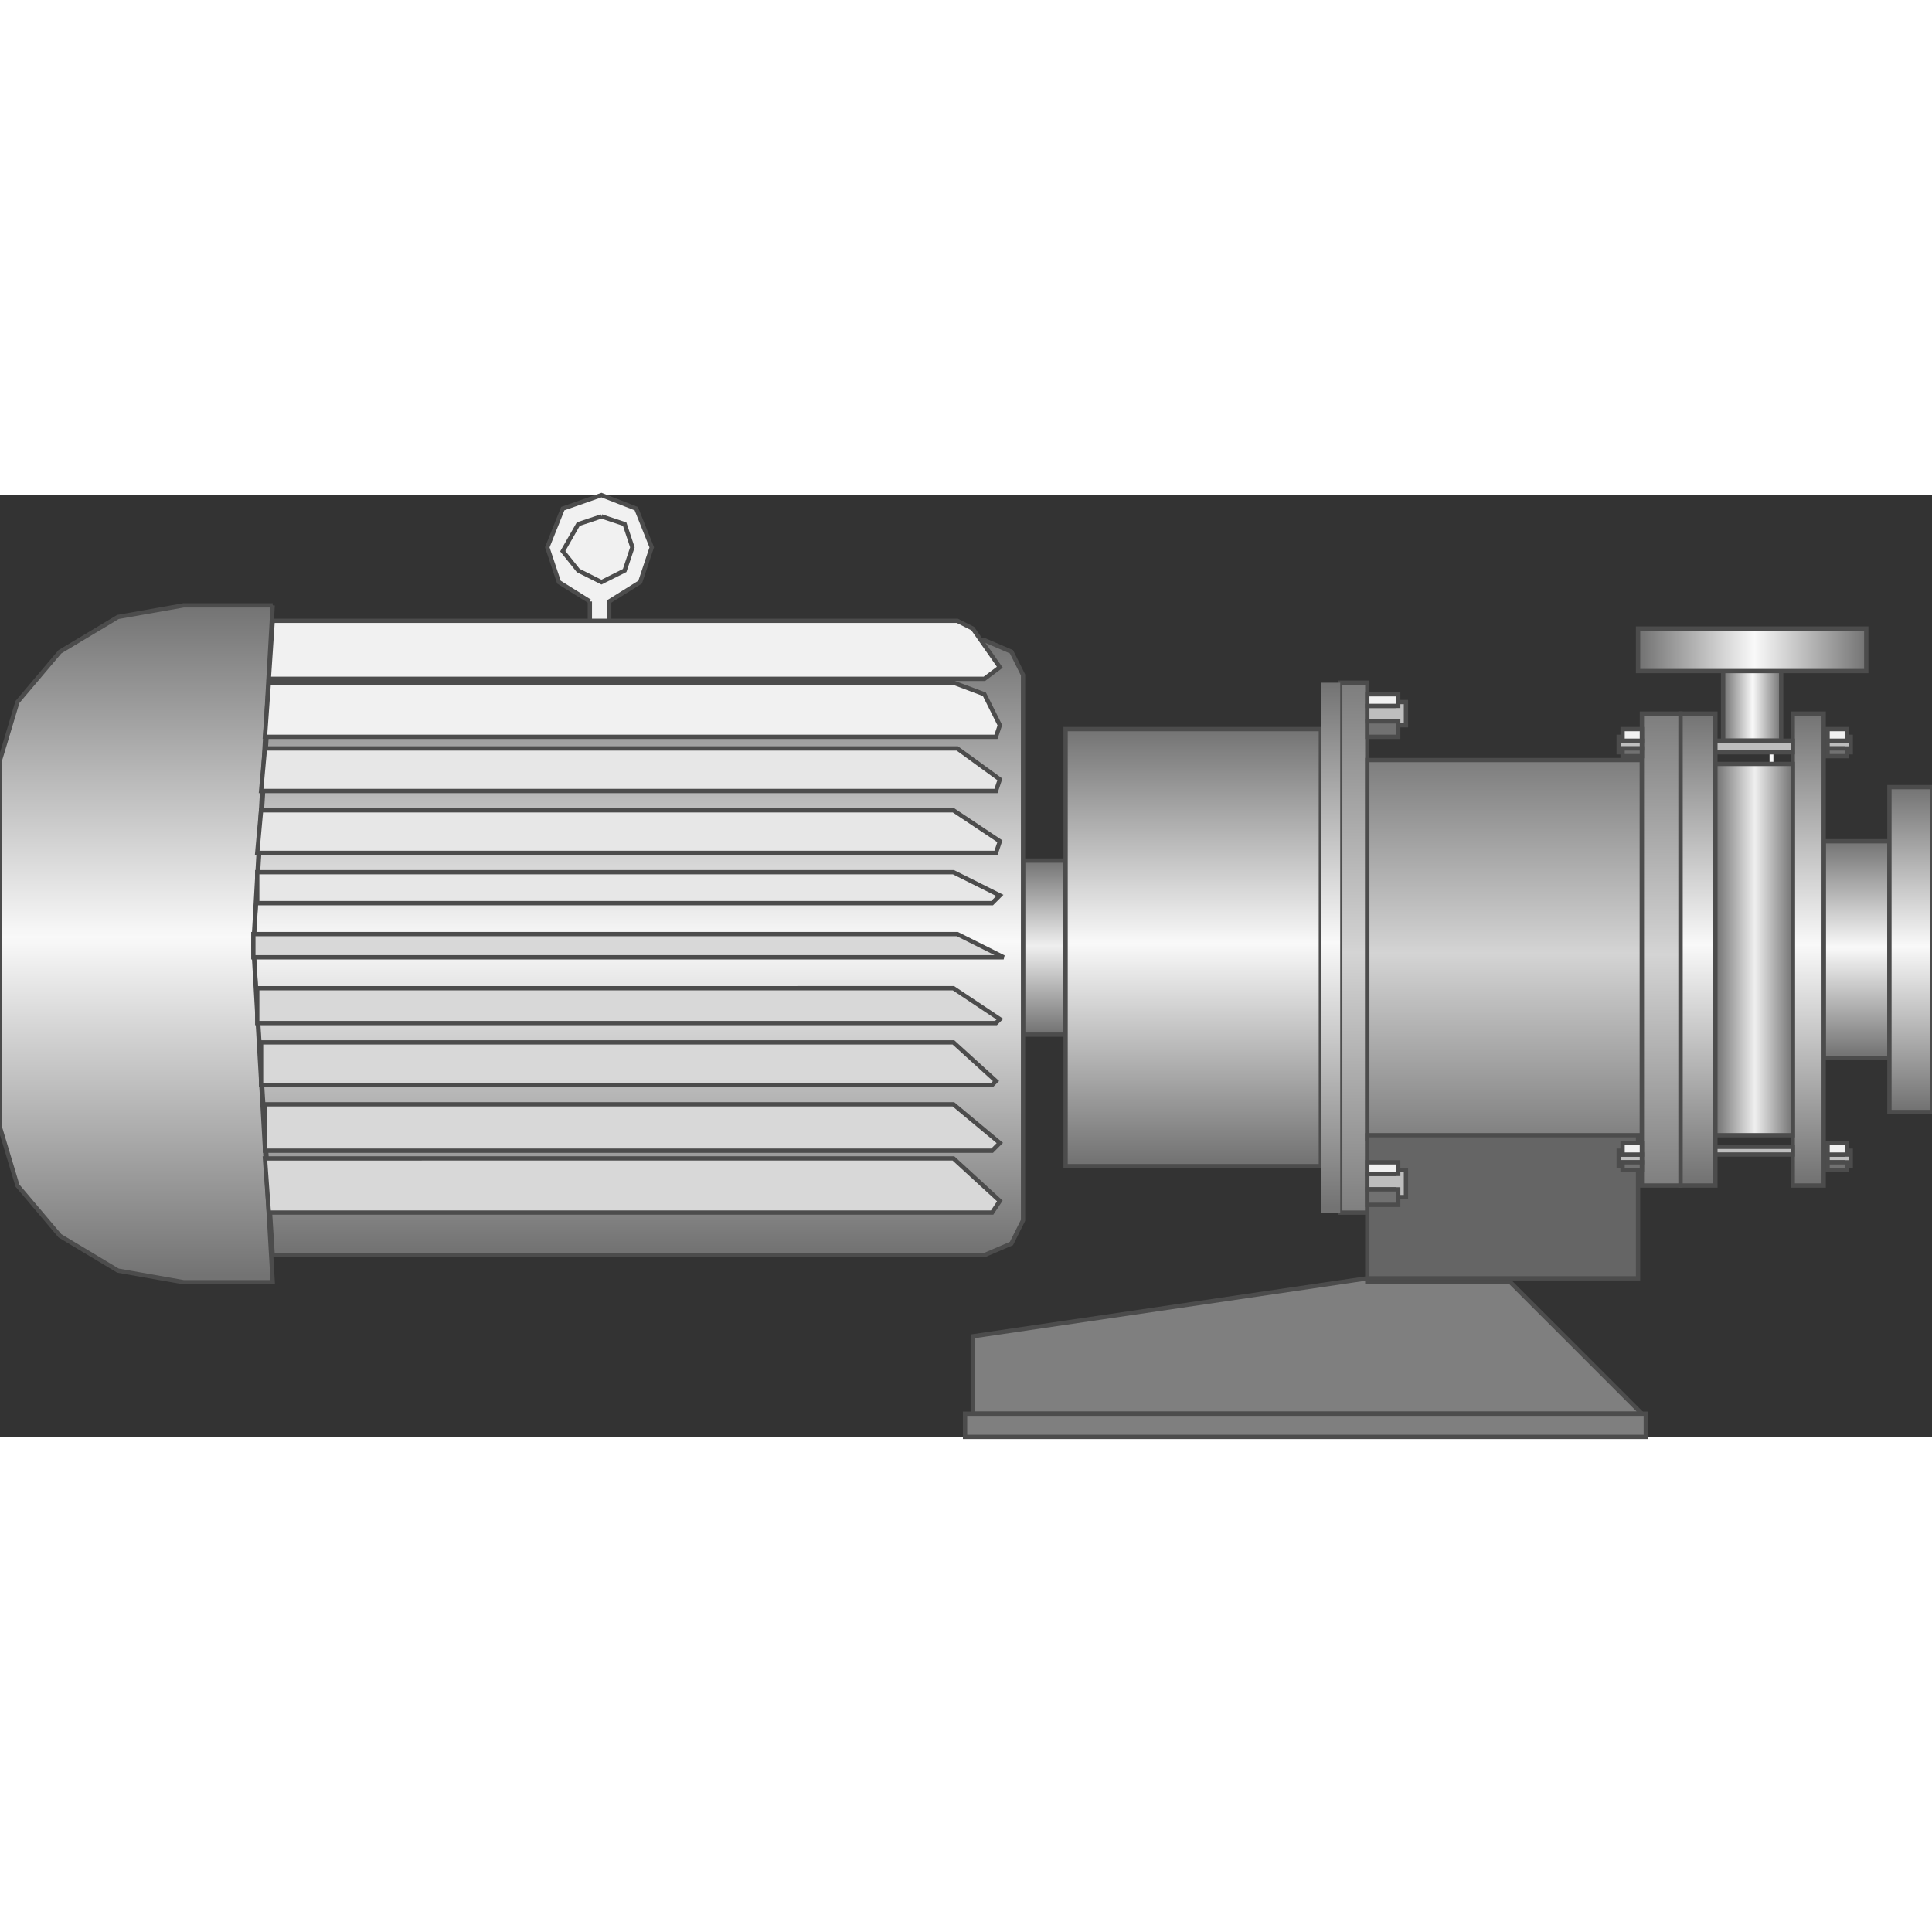 <!DOCTYPE svg PUBLIC "-//W3C//DTD SVG 1.1//EN" "http://www.w3.org/Graphics/SVG/1.1/DTD/svg11.dtd"><svg version="1.1" xmlns="http://www.w3.org/2000/svg" xmlns:xlink="http://www.w3.org/1999/xlink" width="64px" height="64px" viewBox="0 0 112.5 54.842" enable-background="new 0 0 112.5 54.842" xml:space="preserve">
<rect x="0" y="0" width="112.5" height="54.842" fill="#333333" stroke="none"/>
<g id="Group_Drivershaft_Flange">
	<path fill="#7F7F7F" stroke="#4C4C4C" stroke-width="0.25" d="M87.951,45.833h-8.334v-0.227l-22.973,3.379v4.506h38.963   L87.951,45.833z" />
	<path fill="#7F7F7F" stroke="#4C4C4C" stroke-width="0.25" d="M95.834,53.491h-39.64v1.351h39.64V53.491z" />
	
		<linearGradient id="SVGID_1_" gradientUnits="userSpaceOnUse" x1="78.829" y1="13.062" x2="78.829" y2="43.919" gradientTransform="matrix(1 0 0 -1 0 54.842)">
		<stop offset="0" style="stop-color:#7F7F7F" />
		<stop offset="0.49" style="stop-color:#D4D4D4" />
		<stop offset="0.99" style="stop-color:#7F7F7F" />
	</linearGradient>
	<path fill="url(#SVGID_1_)" stroke="#4C4C4C" stroke-width="0.25" d="M78.041,10.923h1.576V41.78h-1.576V10.923z" />
	
		<linearGradient id="SVGID_2_" gradientUnits="userSpaceOnUse" x1="87.612" y1="17.342" x2="87.612" y2="39.415" gradientTransform="matrix(1 0 0 -1 0 54.842)">
		<stop offset="0" style="stop-color:#7F7F7F" />
		<stop offset="0.49" style="stop-color:#D4D4D4" />
		<stop offset="0.99" style="stop-color:#7F7F7F" />
	</linearGradient>
	<path fill="url(#SVGID_2_)" stroke="#4C4C4C" stroke-width="0.25" d="M95.607,15.428h-15.99V37.5h15.99V15.428z" />
	
		<linearGradient id="SVGID_3_" gradientUnits="userSpaceOnUse" x1="96.733" y1="14.639" x2="96.733" y2="42.117" gradientTransform="matrix(1 0 0 -1 0 54.842)">
		<stop offset="0" style="stop-color:#7F7F7F" />
		<stop offset="0.49" style="stop-color:#D4D4D4" />
		<stop offset="0.99" style="stop-color:#7F7F7F" />
	</linearGradient>
	<path fill="url(#SVGID_3_)" stroke="#4C4C4C" stroke-width="0.25" d="M95.607,12.725h2.252v27.478h-2.252V12.725z" />
	<path fill="#656565" stroke="#4C4C4C" stroke-width="0.25" d="M95.383,37.274H79.617v8.334h15.766V37.274z" />
</g>
<g id="Group_Upstream_Pipe_Flange">
	
		<linearGradient id="SVGID_4_" gradientUnits="userSpaceOnUse" x1="108.107" y1="22.071" x2="108.107" y2="34.685" gradientTransform="matrix(1 0 0 -1 0 54.842)">
		<stop offset="0.01" style="stop-color:#737373" />
		<stop offset="0.51" style="stop-color:#F9F9F9" />
		<stop offset="1" style="stop-color:#737373" />
	</linearGradient>
	<path fill="url(#SVGID_4_)" stroke="#4C4C4C" stroke-width="0.25" d="M110.021,20.157h-3.828v12.613h3.828V20.157z" />
	
		<linearGradient id="SVGID_5_" gradientUnits="userSpaceOnUse" x1="111.261" y1="18.919" x2="111.261" y2="37.838" gradientTransform="matrix(1 0 0 -1 0 54.842)">
		<stop offset="0.01" style="stop-color:#737373" />
		<stop offset="0.51" style="stop-color:#F9F9F9" />
		<stop offset="1" style="stop-color:#737373" />
	</linearGradient>
	<path fill="url(#SVGID_5_)" stroke="#4C4C4C" stroke-width="0.25" d="M110.021,17.004h2.479v18.919h-2.479V17.004z" />
</g>
<g id="Group_Volute_Chamber">
	
		<linearGradient id="SVGID_6_" gradientUnits="userSpaceOnUse" x1="98.873" y1="14.639" x2="98.873" y2="42.117" gradientTransform="matrix(1 0 0 -1 0 54.842)">
		<stop offset="0.01" style="stop-color:#737373" />
		<stop offset="0.51" style="stop-color:#F9F9F9" />
		<stop offset="1" style="stop-color:#737373" />
	</linearGradient>
	<path fill="url(#SVGID_6_)" stroke="#4C4C4C" stroke-width="0.25" d="M99.887,12.725h-2.027v27.478h2.027V12.725L99.887,12.725z" />
	
		<linearGradient id="SVGID_7_" gradientUnits="userSpaceOnUse" x1="105.293" y1="14.639" x2="105.293" y2="42.117" gradientTransform="matrix(1 0 0 -1 0 54.842)">
		<stop offset="0.01" style="stop-color:#737373" />
		<stop offset="0.51" style="stop-color:#F9F9F9" />
		<stop offset="1" style="stop-color:#737373" />
	</linearGradient>
	<path fill="url(#SVGID_7_)" stroke="#4C4C4C" stroke-width="0.25" d="M106.193,12.725h-1.801v27.478h1.801V12.725z" />
	<path fill="#F7F7F7" d="M103.041,15.654h0.225v-5.181h-0.225V15.654z" />
	
		<linearGradient id="SVGID_8_" gradientUnits="userSpaceOnUse" x1="100.338" y1="43.687" x2="103.717" y2="43.687" gradientTransform="matrix(1 0 0 -1 0 54.842)">
		<stop offset="0.01" style="stop-color:#737373" />
		<stop offset="0.51" style="stop-color:#F9F9F9" />
		<stop offset="1" style="stop-color:#737373" />
	</linearGradient>
	<path fill="url(#SVGID_8_)" stroke="#4C4C4C" stroke-width="0.25" d="M100.338,14.301h3.379V8.01h-3.379V14.301z" />
	
		<linearGradient id="SVGID_9_" gradientUnits="userSpaceOnUse" x1="95.383" y1="45.833" x2="108.672" y2="45.833" gradientTransform="matrix(1 0 0 -1 0 54.842)">
		<stop offset="0.01" style="stop-color:#737373" />
		<stop offset="0.51" style="stop-color:#F9F9F9" />
		<stop offset="1" style="stop-color:#737373" />
	</linearGradient>
	<path fill="url(#SVGID_9_)" stroke="#4C4C4C" stroke-width="0.25" d="M95.383,7.771h13.289v2.477H95.383V7.771z" />
	
		<linearGradient id="SVGID_10_" gradientUnits="userSpaceOnUse" x1="99.887" y1="28.378" x2="104.393" y2="28.378" gradientTransform="matrix(1 0 0 -1 0 54.842)">
		<stop offset="0.01" style="stop-color:#737373" />
		<stop offset="0.51" style="stop-color:#EFEFEF" />
		<stop offset="1" style="stop-color:#737373" />
	</linearGradient>
	<path fill="url(#SVGID_10_)" stroke="#4C4C4C" stroke-width="0.25" d="M99.887,15.654h4.506v21.621h-4.506V15.654z" />
	<path fill="#BEBEBE" stroke="#4C4C4C" stroke-width="0.25" d="M99.887,37.95h4.506v0.449h-4.506V37.95z" />
	<path fill="#BEBEBE" stroke="#4C4C4C" stroke-width="0.25" d="M99.887,14.302h4.506v0.676h-4.506V14.302z" />
</g>
<g id="Group_Fasteners">
	<path fill="#BEBEBE" stroke="#4C4C4C" stroke-width="0.25" d="M107.32,39.076h0.449v-0.9h-0.449v0.226h-0.901v0.451h0.901V39.076z" />
	<path fill="#BEBEBE" stroke="#4C4C4C" stroke-width="0.25" d="M94.482,39.076h-0.227v-0.9h0.227v0.226h1.125v0.451h-1.125V39.076z" />
	<path fill="#BEBEBE" stroke="#4C4C4C" stroke-width="0.25" d="M81.193,40.878h0.676v-1.576h-0.676v0.225h-1.576v0.901h1.576V40.878   z" />
	<path fill="#BEBEBE" stroke="#4C4C4C" stroke-width="0.25" d="M81.193,13.401h0.676V12.05h-0.676v0.225h-1.576v0.901h1.576V13.401z   " />
	<path fill="#BEBEBE" stroke="#4C4C4C" stroke-width="0.25" d="M94.482,14.978h-0.227v-0.901h0.227v0.226h1.125v0.45h-1.125V14.978z   " />
	<path fill="#BEBEBE" stroke="#4C4C4C" stroke-width="0.25" d="M107.32,14.978h0.449v-0.901h-0.449v0.226h-0.901v0.45h0.901V14.978z   " />
	<path fill="#717171" stroke="#4C4C4C" stroke-width="0.25" d="M107.545,38.853h-1.126v0.449h1.126V38.853z" />
	<path fill="#717171" stroke="#4C4C4C" stroke-width="0.25" d="M94.482,38.853h1.125v0.449h-1.125V38.853z" />
	<path fill="#717171" stroke="#4C4C4C" stroke-width="0.25" d="M81.419,40.428h-1.802v0.901h1.802V40.428z" />
	<path fill="#717171" stroke="#4C4C4C" stroke-width="0.25" d="M81.419,13.176h-1.802v0.9h1.802V13.176z" />
	<path fill="#717171" stroke="#4C4C4C" stroke-width="0.25" d="M94.482,14.752h1.125v0.45h-1.125V14.752z" />
	<path fill="#717171" stroke="#4C4C4C" stroke-width="0.25" d="M107.545,14.752h-1.126v0.45h1.126V14.752z" />
	<path fill="#F1F1F1" stroke="#4C4C4C" stroke-width="0.25" d="M107.545,37.726h-1.126v0.676h1.126V37.726z" />
	<path fill="#F1F1F1" stroke="#4C4C4C" stroke-width="0.25" d="M94.482,37.726h1.125v0.676h-1.125V37.726z" />
	<path fill="#F1F1F1" stroke="#4C4C4C" stroke-width="0.25" d="M81.419,38.853h-1.802v0.674h1.802V38.853z" />
	<path fill="#F1F1F1" stroke="#4C4C4C" stroke-width="0.25" d="M81.419,11.599h-1.802v0.676h1.802V11.599z" />
	<path fill="#F1F1F1" stroke="#4C4C4C" stroke-width="0.25" d="M94.482,13.626h1.125v0.676h-1.125V13.626z" />
	<path fill="#F1F1F1" stroke="#4C4C4C" stroke-width="0.25" d="M107.545,13.626h-1.126v0.676h1.126V13.626z" />
</g>
<g id="Group_Drivershaft_Flange1">
	
		<linearGradient id="SVGID_11_" gradientUnits="userSpaceOnUse" x1="60.81" y1="23.423" x2="60.81" y2="33.559" gradientTransform="matrix(1 0 0 -1 0 54.842)">
		<stop offset="0.01" style="stop-color:#737373" />
		<stop offset="0.51" style="stop-color:#EFEFEF" />
		<stop offset="1" style="stop-color:#737373" />
	</linearGradient>
	<path fill="url(#SVGID_11_)" stroke="#4C4C4C" stroke-width="0.25" d="M59.572,31.419V21.283h2.477v10.136H59.572z" />
	
		<linearGradient id="SVGID_12_" gradientUnits="userSpaceOnUse" x1="69.481" y1="15.766" x2="69.481" y2="41.216" gradientTransform="matrix(1 0 0 -1 0 54.842)">
		<stop offset="0.01" style="stop-color:#737373" />
		<stop offset="0.51" style="stop-color:#F9F9F9" />
		<stop offset="1" style="stop-color:#737373" />
	</linearGradient>
	<path fill="url(#SVGID_12_)" stroke="#4C4C4C" stroke-width="0.25" d="M62.049,13.626h14.865v25.45H62.049V13.626z" />
	
		<linearGradient id="SVGID_13_" gradientUnits="userSpaceOnUse" x1="77.478" y1="13.062" x2="77.478" y2="43.919" gradientTransform="matrix(1 0 0 -1 0 54.842)">
		<stop offset="0.01" style="stop-color:#737373" />
		<stop offset="0.51" style="stop-color:#F9F9F9" />
		<stop offset="1" style="stop-color:#737373" />
	</linearGradient>
	<path fill="url(#SVGID_13_)" d="M78.041,10.923h-1.127V41.78h1.127V10.923z" />
</g>
<g id="Group_Float_Switch">
	<path fill="#F1F1F1" stroke="#4C4C4C" stroke-width="0.25" d="M34.347,6.194v4.054h1.126V8.221V6.194l1.802-1.126l0.676-2.027   L37.05,0.789L35.022,0L32.77,0.788L31.869,3.04l0.676,2.027L34.347,6.194" />
	<path fill="none" stroke="#4C4C4C" stroke-width="0.25" d="M35.022,1.239L33.671,1.69L32.77,3.266l0.901,1.126l1.351,0.676   l1.352-0.676l0.45-1.352l-0.45-1.351L35.022,1.239" />
</g>
<g id="Group_Impeller_Rotor">
	
		<linearGradient id="SVGID_14_" gradientUnits="userSpaceOnUse" x1="37.162" y1="10.584" x2="37.162" y2="46.396" gradientTransform="matrix(1 0 0 -1 0 54.842)">
		<stop offset="0.01" style="stop-color:#737373" />
		<stop offset="0.51" style="stop-color:#F9F9F9" />
		<stop offset="1" style="stop-color:#737373" />
	</linearGradient>
	<path fill="url(#SVGID_14_)" stroke="#4C4C4C" stroke-width="0.25" d="M57.32,44.257l1.576-0.676l0.676-1.352V10.473l-0.676-1.352   L57.32,8.446H15.878l-1.126,17.793l1.126,18.019L57.32,44.257L57.32,44.257z" />
	
		<linearGradient id="SVGID_15_" gradientUnits="userSpaceOnUse" x1="7.939" y1="9.008" x2="7.939" y2="48.423" gradientTransform="matrix(1 0 0 -1 0 54.842)">
		<stop offset="0.01" style="stop-color:#737373" />
		<stop offset="0.51" style="stop-color:#F9F9F9" />
		<stop offset="1" style="stop-color:#737373" />
	</linearGradient>
	<path fill="url(#SVGID_15_)" stroke="#4C4C4C" stroke-width="0.25" d="M15.878,6.419h-5.18L6.869,7.095L3.491,9.121L1.014,12.05   L0,15.428v10.812v10.586l1.014,3.378l2.478,2.929l3.378,2.026l3.829,0.676h5.18l-1.126-19.595L15.878,6.419" />
</g>
<g id="Group_Heat_Sink">
	<path fill="#F1F1F1" stroke="#4C4C4C" stroke-width="0.25" d="M15.878,7.32l-0.225,3.379H57.32l0.9-0.676l-1.578-2.252l-0.9-0.451   H15.878z" />
	<path fill="#F1F1F1" stroke="#4C4C4C" stroke-width="0.25" d="M15.653,10.923l-0.226,3.153h42.568l0.226-0.676l-0.9-1.802   l-1.802-0.676L15.653,10.923L15.653,10.923z" />
	<path fill="#E7E7E7" stroke="#4C4C4C" stroke-width="0.25" d="M15.428,14.752l-0.225,2.478h42.793l0.225-0.676l-2.478-1.802H15.428   z" />
	<path fill="#E7E7E7" stroke="#4C4C4C" stroke-width="0.25" d="M15.203,18.356l-0.225,2.478h43.019l0.226-0.676l-2.704-1.802H15.203   z" />
	<path fill="#E7E7E7" stroke="#4C4C4C" stroke-width="0.25" d="M14.978,21.959v1.802h42.793l0.449-0.45l-2.703-1.352H14.978z" />
	<path fill="#D8D8D8" stroke="#4C4C4C" stroke-width="0.25" d="M14.752,26.914v-0.676v-0.676h40.991l2.702,1.352H57.77H14.752z" />
	<path fill="#D8D8D8" stroke="#4C4C4C" stroke-width="0.25" d="M14.978,28.716v2.027h43.019l0.226-0.227l-2.704-1.802L14.978,28.716   L14.978,28.716z" />
	<path fill="#D8D8D8" stroke="#4C4C4C" stroke-width="0.25" d="M15.203,31.869v2.478h42.568l0.226-0.226l-2.478-2.252H15.203z" />
	<path fill="#D8D8D8" stroke="#4C4C4C" stroke-width="0.25" d="M15.428,35.474v2.702h42.343l0.449-0.45l-2.703-2.252H15.428z" />
	<path fill="#D8D8D8" stroke="#4C4C4C" stroke-width="0.25" d="M15.428,38.626l0.226,3.152h42.118l0.449-0.676l-2.703-2.478   L15.428,38.626L15.428,38.626z" />
</g>
</svg>